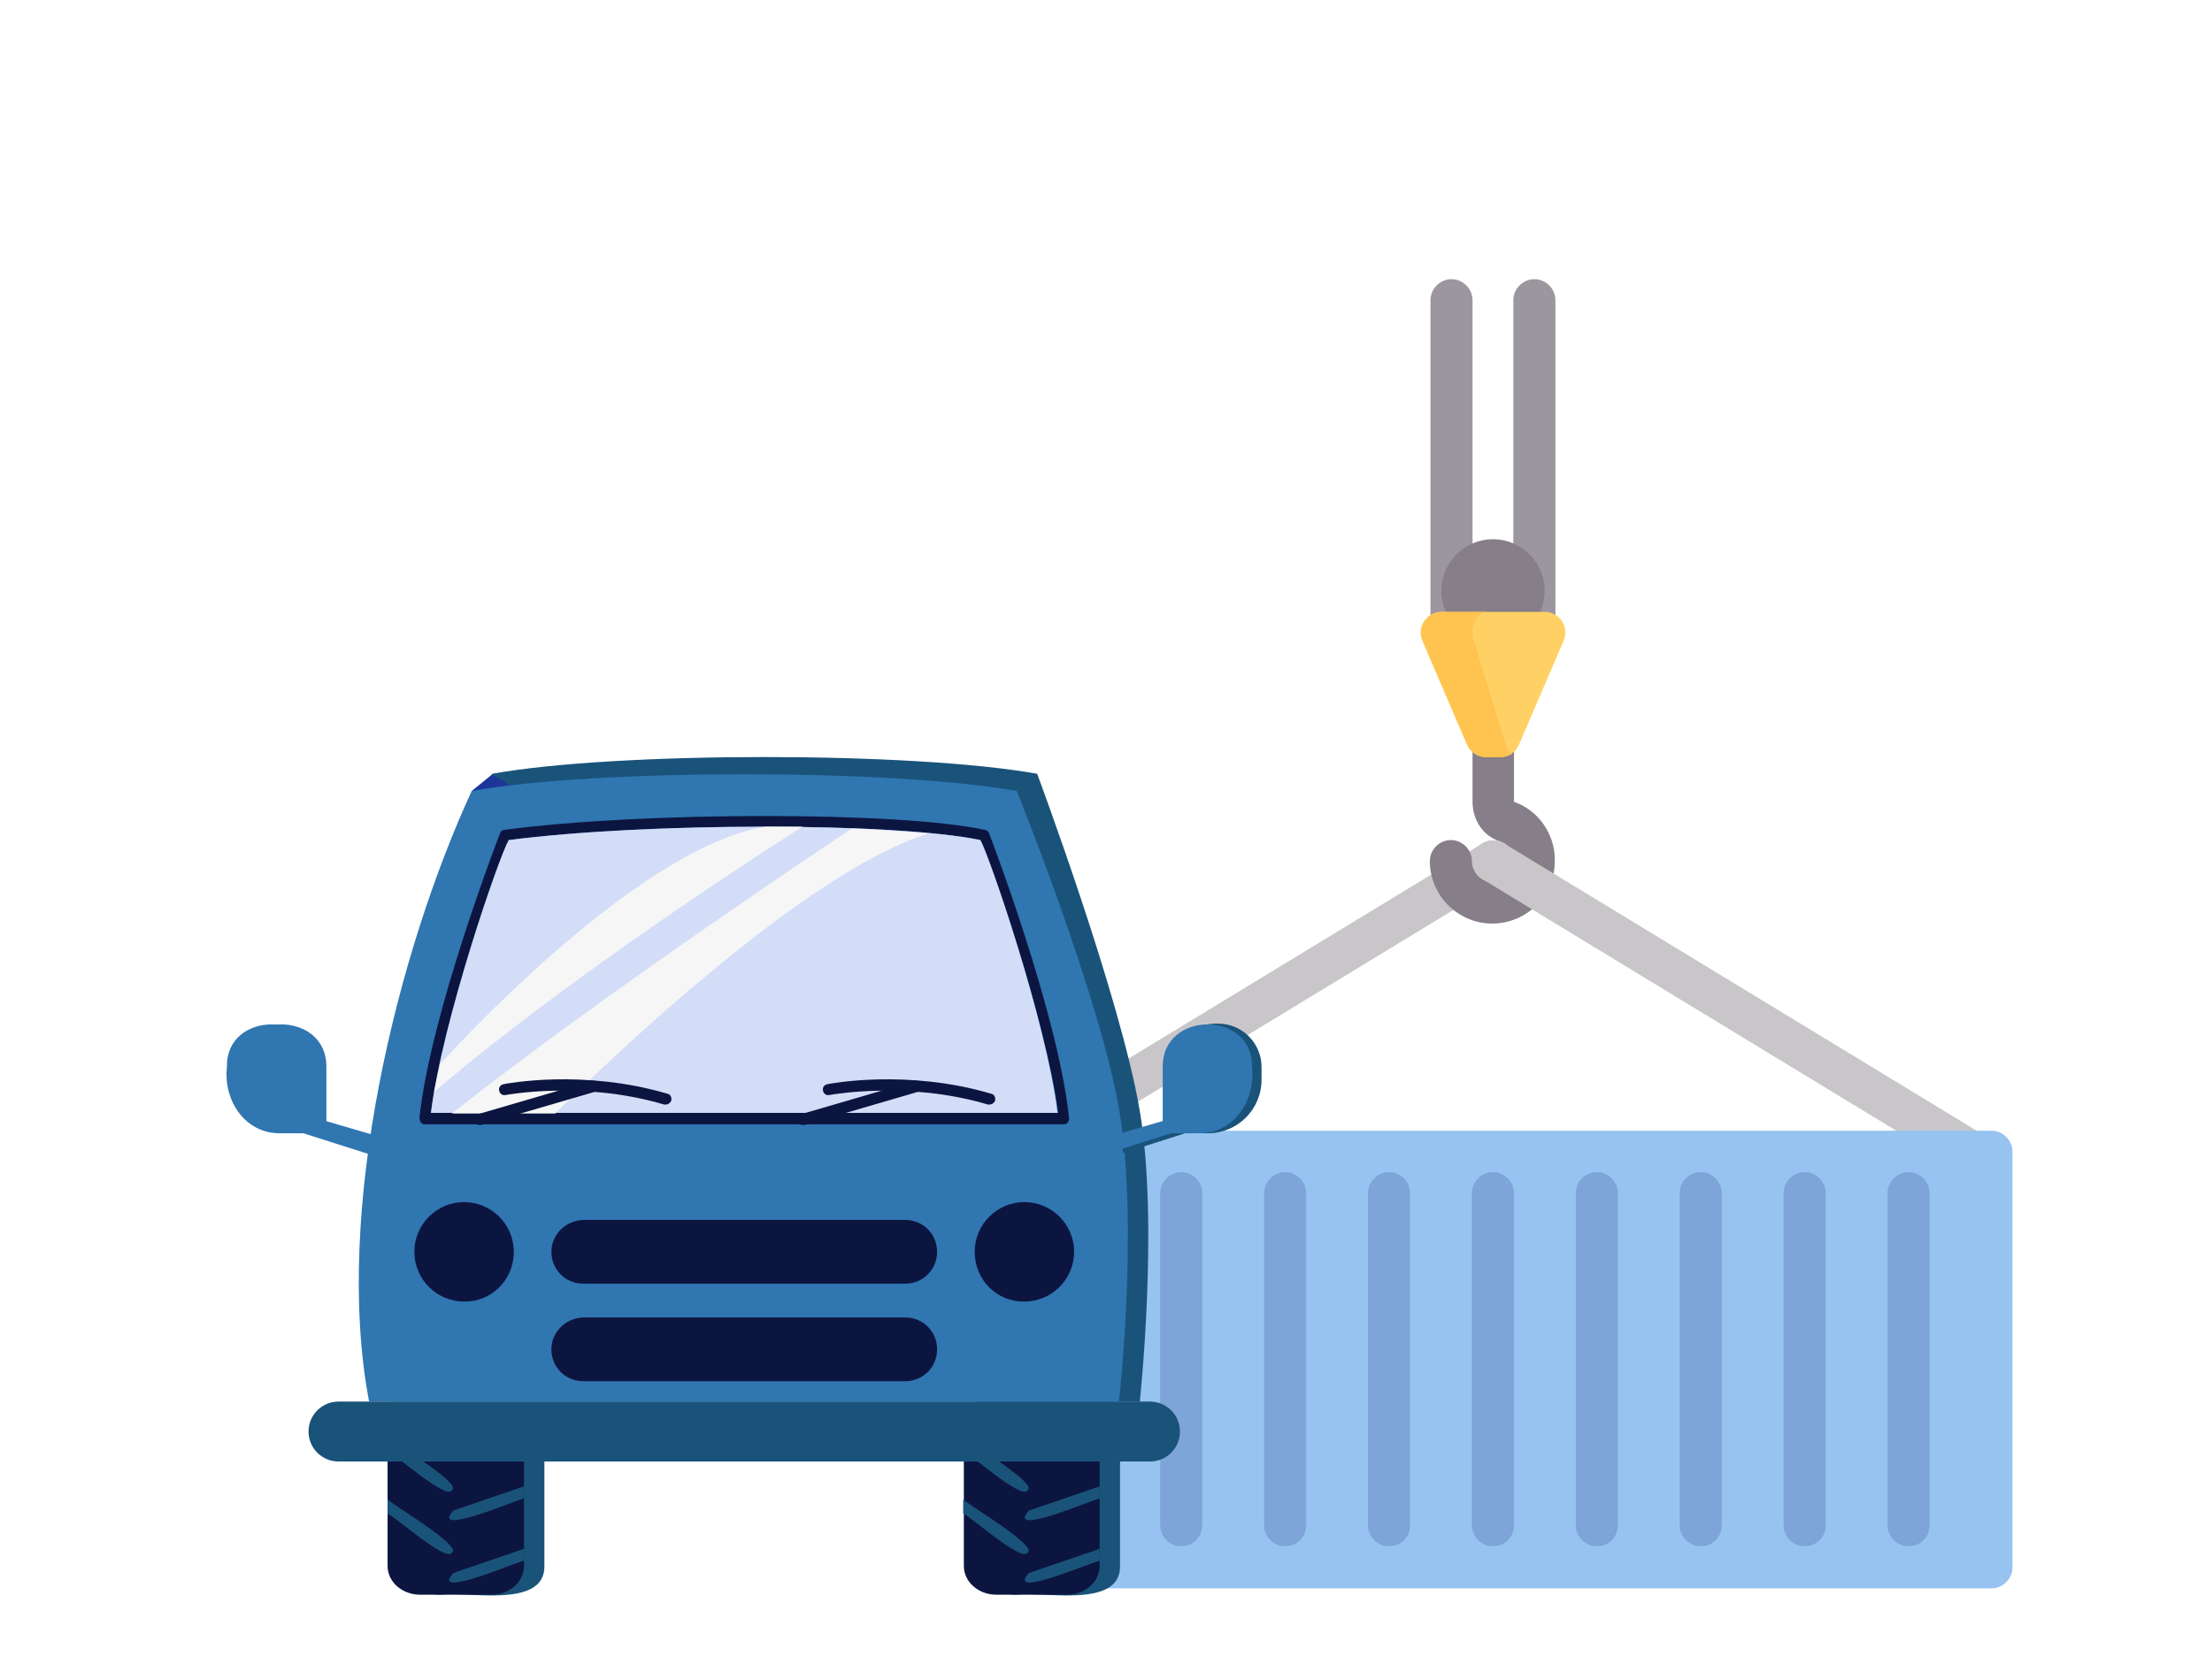 <?xml version="1.0" encoding="utf-8"?>
<!-- Generator: Adobe Illustrator 24.0.2, SVG Export Plug-In . SVG Version: 6.00 Build 0)  -->
<svg version="1.1" id="Camada_1" xmlns="http://www.w3.org/2000/svg" xmlns:xlink="http://www.w3.org/1999/xlink" x="0px" y="0px"
	 width="347px" height="260px" viewBox="0 0 347 260" style="enable-background:new 0 0 347 260;" xml:space="preserve">
<style type="text/css">
	.st0{fill:#9C969E;}
	.st1{fill:#C9C6CA;}
	.st2{fill:#867E88;}
	.st3{fill:#96C3F0;}
	.st4{fill:#7DA5D7;}
	.st5{fill:#FFD164;}
	.st6{fill:#FFC350;}
	.st7{fill:#1A537A;}
	.st8{fill:#1D3599;}
	.st9{fill:#3076B1;}
	.st10{fill:#0C1540;}
	.st11{fill:#2B2B5C;}
	.st12{fill:#D3DDF8;}
	.st13{fill:#F6F6F6;}
</style>
<g>
	<g>
		<path class="st0" d="M227.7,102.5c-1.8,0-3.3-1.5-3.3-3.3V47.1c0-1.8,1.5-3.3,3.3-3.3c1.8,0,3.3,1.5,3.3,3.3v52.1
			C231,101,229.5,102.5,227.7,102.5z"/>
		<path class="st0" d="M240.7,102.5c-1.8,0-3.3-1.5-3.3-3.3V47.1c0-1.8,1.5-3.3,3.3-3.3c1.8,0,3.3,1.5,3.3,3.3v52.1
			C244,101,242.5,102.5,240.7,102.5z"/>
	</g>
	<path class="st1" d="M159.3,184c-1.1,0-2.2-0.6-2.8-1.6c-0.9-1.5-0.4-3.5,1.1-4.5l75-45.6c1.5-0.9,3.5-0.4,4.5,1.1
		c0.9,1.5,0.4,3.5-1.1,4.5l-75,45.6C160.4,183.8,159.8,184,159.3,184z"/>
	<path class="st2" d="M237.5,125.8v-10.3H231v10.3c0,2.9,1.7,5.4,4.3,6.2c1.3,0.4,2.2,1.7,2.2,3.1c0,1.8-1.5,3.3-3.3,3.3
		c-1.8,0-3.3-1.5-3.3-3.3c0-1.8-1.5-3.3-3.3-3.3c-1.8,0-3.3,1.5-3.3,3.3c0,5.4,4.4,9.8,9.8,9.8s9.8-4.4,9.8-9.8
		C244,130.9,241.3,127.1,237.5,125.8z"/>
	<path class="st1" d="M309.2,184c-0.6,0-1.2-0.2-1.7-0.5l-75-45.6c-1.5-0.9-2-2.9-1.1-4.5c0.9-1.5,2.9-2,4.5-1.1l75,45.6
		c1.5,0.9,2,2.9,1.1,4.5C311.4,183.4,310.3,184,309.2,184z"/>
	<path class="st3" d="M312.4,249.2H156c-1.8,0-3.3-1.5-3.3-3.3v-65.2c0-1.8,1.5-3.3,3.3-3.3h156.4c1.8,0,3.3,1.5,3.3,3.3v65.2
		C315.7,247.7,314.2,249.2,312.4,249.2z"/>
	<g>
		<path class="st4" d="M234.2,242.6L234.2,242.6c-1.8,0-3.3-1.5-3.3-3.3v-52.1c0-1.8,1.5-3.3,3.3-3.3l0,0c1.8,0,3.3,1.5,3.3,3.3
			v52.1C237.5,241.2,236,242.6,234.2,242.6z"/>
		<path class="st4" d="M250.5,242.6L250.5,242.6c-1.8,0-3.3-1.5-3.3-3.3v-52.1c0-1.8,1.5-3.3,3.3-3.3l0,0c1.8,0,3.3,1.5,3.3,3.3
			v52.1C253.8,241.2,252.3,242.6,250.5,242.6z"/>
		<path class="st4" d="M266.8,242.6L266.8,242.6c-1.8,0-3.3-1.5-3.3-3.3v-52.1c0-1.8,1.5-3.3,3.3-3.3l0,0c1.8,0,3.3,1.5,3.3,3.3
			v52.1C270.1,241.2,268.6,242.6,266.8,242.6z"/>
		<path class="st4" d="M283.1,242.6L283.1,242.6c-1.8,0-3.3-1.5-3.3-3.3v-52.1c0-1.8,1.5-3.3,3.3-3.3l0,0c1.8,0,3.3,1.5,3.3,3.3
			v52.1C286.4,241.2,284.9,242.6,283.1,242.6z"/>
		<path class="st4" d="M299.4,242.6L299.4,242.6c-1.8,0-3.3-1.5-3.3-3.3v-52.1c0-1.8,1.5-3.3,3.3-3.3l0,0c1.8,0,3.3,1.5,3.3,3.3
			v52.1C302.7,241.2,301.2,242.6,299.4,242.6z"/>
		<path class="st4" d="M169,242.6L169,242.6c-1.8,0-3.3-1.5-3.3-3.3v-52.1c0-1.8,1.5-3.3,3.3-3.3l0,0c1.8,0,3.3,1.5,3.3,3.3v52.1
			C172.3,241.2,170.8,242.6,169,242.6z"/>
		<path class="st4" d="M185.3,242.6L185.3,242.6c-1.8,0-3.3-1.5-3.3-3.3v-52.1c0-1.8,1.5-3.3,3.3-3.3l0,0c1.8,0,3.3,1.5,3.3,3.3
			v52.1C188.6,241.2,187.1,242.6,185.3,242.6z"/>
		<path class="st4" d="M201.6,242.6L201.6,242.6c-1.8,0-3.3-1.5-3.3-3.3v-52.1c0-1.8,1.5-3.3,3.3-3.3l0,0c1.8,0,3.3,1.5,3.3,3.3
			v52.1C204.9,241.2,203.4,242.6,201.6,242.6z"/>
		<path class="st4" d="M217.9,242.6L217.9,242.6c-1.8,0-3.3-1.5-3.3-3.3v-52.1c0-1.8,1.5-3.3,3.3-3.3l0,0c1.8,0,3.3,1.5,3.3,3.3
			v52.1C221.2,241.2,219.7,242.6,217.9,242.6z"/>
	</g>
	<circle class="st2" cx="234.2" cy="92.7" r="8.1"/>
	<path class="st5" d="M242.3,96h-16.2c-2.3,0-3.9,2.4-3,4.5l7,16.3c0.5,1.2,1.7,2,3,2h2.2c1.3,0,2.5-0.8,3-2l7-16.3
		C246.2,98.4,244.7,96,242.3,96z"/>
	<path class="st6" d="M236.2,116.8l-5-16.3c-0.7-2.2,0.5-4.5,2.2-4.5h-7.2c-2.3,0-3.9,2.4-3,4.5l7,16.3c0.5,1.2,1.7,2,3,2h2.2
		c0.6,0,1.2-0.2,1.8-0.5C236.7,117.9,236.4,117.4,236.2,116.8z"/>
	<g>
	</g>
	<g>
	</g>
	<g>
	</g>
	<g>
	</g>
	<g>
	</g>
	<g>
	</g>
	<g>
	</g>
	<g>
	</g>
	<g>
	</g>
	<g>
	</g>
	<g>
	</g>
	<g>
	</g>
	<g>
	</g>
	<g>
	</g>
	<g>
	</g>
</g>
<g>
	<path class="st7" d="M178.8,174.3c-3-17.8-16.1-52.9-16.1-52.9c-19.5-3.5-66-3.5-85.5,0c0,0-13,35.1-16.1,52.9
		c-3,17.8,0,45.6,0,45.6h58.2h1.3h58.2C178.8,219.9,181.8,192.1,178.8,174.3z"/>
	<polygon class="st8" points="77.2,121.5 74,124.1 77.4,126.6 81.3,124 	"/>
	<polygon class="st9" points="61.1,179.5 45.7,174.9 45.7,177.2 61.1,182.1 	"/>
	<polygon class="st9" points="61.1,178.8 45.7,174.3 45.7,176.5 61.1,181.4 	"/>
	<path class="st9" d="M44,177.8h5.6v-10.4c0.1-8.9-14.2-8.9-14,0C35,172.7,38.5,177.9,44,177.8z"/>
	<path class="st9" d="M45.6,177.8h5.6v-10.4c0.1-8.9-14.2-8.9-14,0C36.5,172.7,40,177.9,45.6,177.8z"/>
	<path class="st9" d="M175.6,174.3c-3-17.8-16.1-50.2-16.1-50.2c-19.5-3.5-66-3.5-85.5,0c-11.5,24.9-21.8,65.7-16.1,95.8
		c29.7,0,88,0,117.6,0C175.6,219.9,178.6,192.1,175.6,174.3z"/>
	<path class="st10" d="M86.5,196.4L86.5,196.4c0,2.8,2.2,5,5,5H142c2.8,0,5-2.2,5-5l0,0c0-2.8-2.2-5-5-5H91.5
		C88.7,191.5,86.5,193.7,86.5,196.4z"/>
	<path class="st10" d="M80.6,196.4c0-4.3-3.5-7.8-7.8-7.8c-4.3,0-7.8,3.5-7.8,7.8c0,4.3,3.5,7.8,7.8,7.8
		C77.1,204.3,80.6,200.8,80.6,196.4z"/>
	<path class="st7" d="M85.4,224.6v21.1c0.1,6.8-12.3,3.9-16.3,4.5c-2.8,0-5.1-2-5.1-4.5v-21.1H85.4z"/>
	<path class="st10" d="M82.2,224.6v21.1c0,2.5-2.3,4.5-5.1,4.5H65.9c-2.8,0-5.1-2-5.1-4.5v-21.1H82.2z"/>
	<path class="st7" d="M70.9,233.8c-0.8,1.7-9.3-6-10.1-6.1v-2.3C61,226,72.6,232.7,70.9,233.8z"/>
	<path class="st11" d="M82.2,224.6v0.7l-10.4,3.5c-0.1,0.1-0.2,0.1-0.4,0.1c-0.4,0-0.8-0.2-0.9-0.6c-0.2-0.5,0.1-1,0.6-1.1l7.7-2.6
		H82.2z"/>
	<path class="st7" d="M70.9,243.6c-0.9,1.6-9.3-6-10.1-6.1v-2.3C61,235.8,72.6,242.5,70.9,243.6z"/>
	<path class="st7" d="M82.2,233.2v1.9c-0.4-0.1-14.9,6.2-11.1,1.9C71.1,237,82.2,233.2,82.2,233.2z"/>
	<path class="st7" d="M82.2,243v1.9c-0.4-0.2-14.9,6.2-11.1,1.9C71.1,246.8,82.2,243,82.2,243z"/>
	<path class="st7" d="M175.7,224.6v21.1c0.1,6.8-12.3,3.9-16.3,4.5c-2.8,0-5.1-2-5.1-4.5v-21.1H175.7z"/>
	<path class="st10" d="M172.5,224.6v21.1c0,2.5-2.3,4.5-5.1,4.5h-11.1c-2.8,0-5.1-2-5.1-4.5v-21.1H172.5z"/>
	<path class="st7" d="M161.2,233.8c-0.8,1.7-9.3-6-10.1-6.1v-2.3C151.3,226,162.9,232.7,161.2,233.8z"/>
	<path class="st11" d="M172.5,224.6v0.7l-10.4,3.5c-0.1,0.1-0.2,0.1-0.4,0.1c-0.4,0-0.8-0.2-0.9-0.6c-0.2-0.5,0.1-1,0.6-1.1l7.7-2.6
		H172.5z"/>
	<path class="st7" d="M161.2,243.6c-0.9,1.6-9.3-6-10.1-6.1v-2.3C151.3,235.8,162.9,242.5,161.2,243.6z"/>
	<path class="st7" d="M172.5,233.2v1.9c-0.4-0.1-14.9,6.2-11.1,1.9C161.4,237,172.5,233.2,172.5,233.2z"/>
	<path class="st7" d="M172.5,243v1.9c-0.4-0.2-14.9,6.2-11.1,1.9C161.4,246.8,172.5,243,172.5,243z"/>
	<path class="st10" d="M79.1,196.4c0-3.5-2.8-6.3-6.3-6.3c-3.5,0-6.3,2.8-6.3,6.3c0,3.5,2.8,6.3,6.3,6.3
		C76.3,202.7,79.1,199.9,79.1,196.4z"/>
	<path class="st7" d="M180.4,219.9H53.1c-2.6,0-4.7,2.1-4.7,4.7c0,2.6,2.1,4.7,4.7,4.7h127.3c2.6,0,4.7-2.1,4.7-4.7
		C185.1,222,183,219.9,180.4,219.9z"/>
	<path class="st10" d="M152.9,196.4c0-4.3,3.5-7.8,7.8-7.8c4.3,0,7.8,3.5,7.8,7.8c0,4.3-3.5,7.8-7.8,7.8
		C156.4,204.3,152.9,200.8,152.9,196.4z"/>
	<path class="st10" d="M154.4,196.4c0-3.5,2.8-6.3,6.3-6.3c3.5,0,6.3,2.8,6.3,6.3c0,3.5-2.8,6.3-6.3,6.3
		C157.2,202.7,154.4,199.9,154.4,196.4z"/>
	<g>
		<path class="st10" d="M155.1,130.6c-0.1-0.2-0.3-0.3-0.6-0.4c-13.4-2.9-53.6-2.9-75.4,0c-0.3,0-0.5,0.2-0.6,0.4
			c-0.1,0.2-11,28.4-12.7,44.8c0,0.2,0.1,0.5,0.2,0.7c0.2,0.2,0.4,0.3,0.6,0.3h100.3c0.2,0,0.5-0.1,0.6-0.3c0.2-0.2,0.2-0.4,0.2-0.7
			C166,159,155.2,130.8,155.1,130.6z M67.6,174.6c1.8-14.5,10.7-40.2,12.2-42.8c21.6-2.8,60.5-2.8,74,0c1.4,2.5,10.3,28.3,12.2,42.8
			H67.6z"/>
		<path class="st12" d="M165.9,174.6H67.6c1.8-14.5,10.7-40.2,12.2-42.8c21.6-2.8,60.5-2.8,74,0
			C155.2,134.3,164.1,160.1,165.9,174.6z"/>
		<path class="st13" d="M133.6,130c0,0-38.9,25.8-62.7,44.7h16.2c0,0,36.9-37.3,58.5-43.9C145.6,130.7,135.2,130,133.6,130z"/>
		<g>
			<path class="st10" d="M75.2,176.5c-0.4,0-0.7-0.2-0.8-0.6c-0.1-0.5,0.1-0.9,0.6-1.1l17.8-5.2c0.5-0.1,0.9,0.1,1.1,0.6
				c0.1,0.5-0.1,0.9-0.6,1.1l-17.8,5.2C75.3,176.5,75.2,176.5,75.2,176.5z"/>
			<path class="st10" d="M104.4,173.3c-0.1,0-0.2,0-0.2,0c-12.8-3.8-24.8-1.5-24.9-1.5c-0.5,0.1-0.9-0.2-1-0.7
				c-0.1-0.5,0.2-0.9,0.7-1c0.5-0.1,12.5-2.4,25.7,1.5c0.5,0.1,0.7,0.6,0.6,1.1C105.1,173.1,104.8,173.3,104.4,173.3z"/>
		</g>
		<g>
			<path class="st10" d="M125.9,176.5c-0.4,0-0.7-0.2-0.8-0.6c-0.1-0.5,0.1-0.9,0.6-1.1l17.8-5.2c0.5-0.1,0.9,0.1,1.1,0.6
				c0.1,0.5-0.1,0.9-0.6,1.1l-17.8,5.2C126.1,176.5,126,176.5,125.9,176.5z"/>
			<path class="st10" d="M155.2,173.3c-0.1,0-0.2,0-0.2,0c-12.8-3.8-24.8-1.5-24.9-1.5c-0.5,0.1-0.9-0.2-1-0.7
				c-0.1-0.5,0.2-0.9,0.7-1c0.5-0.1,12.5-2.4,25.7,1.5c0.5,0.1,0.7,0.6,0.6,1.1C155.9,173.1,155.6,173.3,155.2,173.3z"/>
		</g>
		<path class="st13" d="M125.9,129.7c0,0-34.2,21.5-57.8,41.6l1-4.4c0,0,30.3-33.9,51-37.2H125.9z"/>
	</g>
	<polygon class="st7" points="175.7,178.5 187.8,174.9 187.8,177.2 176.2,180.9 	"/>
	<polygon class="st9" points="172.4,178.8 187.8,174.3 187.8,176.5 172.4,181.4 	"/>
	<path class="st7" d="M189.5,177.8h-5.6v-10.4c0-3.8,3-6.8,6.8-6.8h0.4c3.8,0,6.8,3.1,6.8,6.8v2
		C197.9,174.1,194.1,177.8,189.5,177.8z"/>
	<path class="st9" d="M188,177.8h-5.6v-10.4c-0.1-8.9,14.2-8.9,14,0C197,172.7,193.5,177.9,188,177.8z"/>
	<path class="st10" d="M86.5,211.7L86.5,211.7c0,2.8,2.2,5,5,5H142c2.8,0,5-2.2,5-5l0,0c0-2.8-2.2-5-5-5H91.5
		C88.7,206.8,86.5,209,86.5,211.7z"/>
</g>
</svg>
